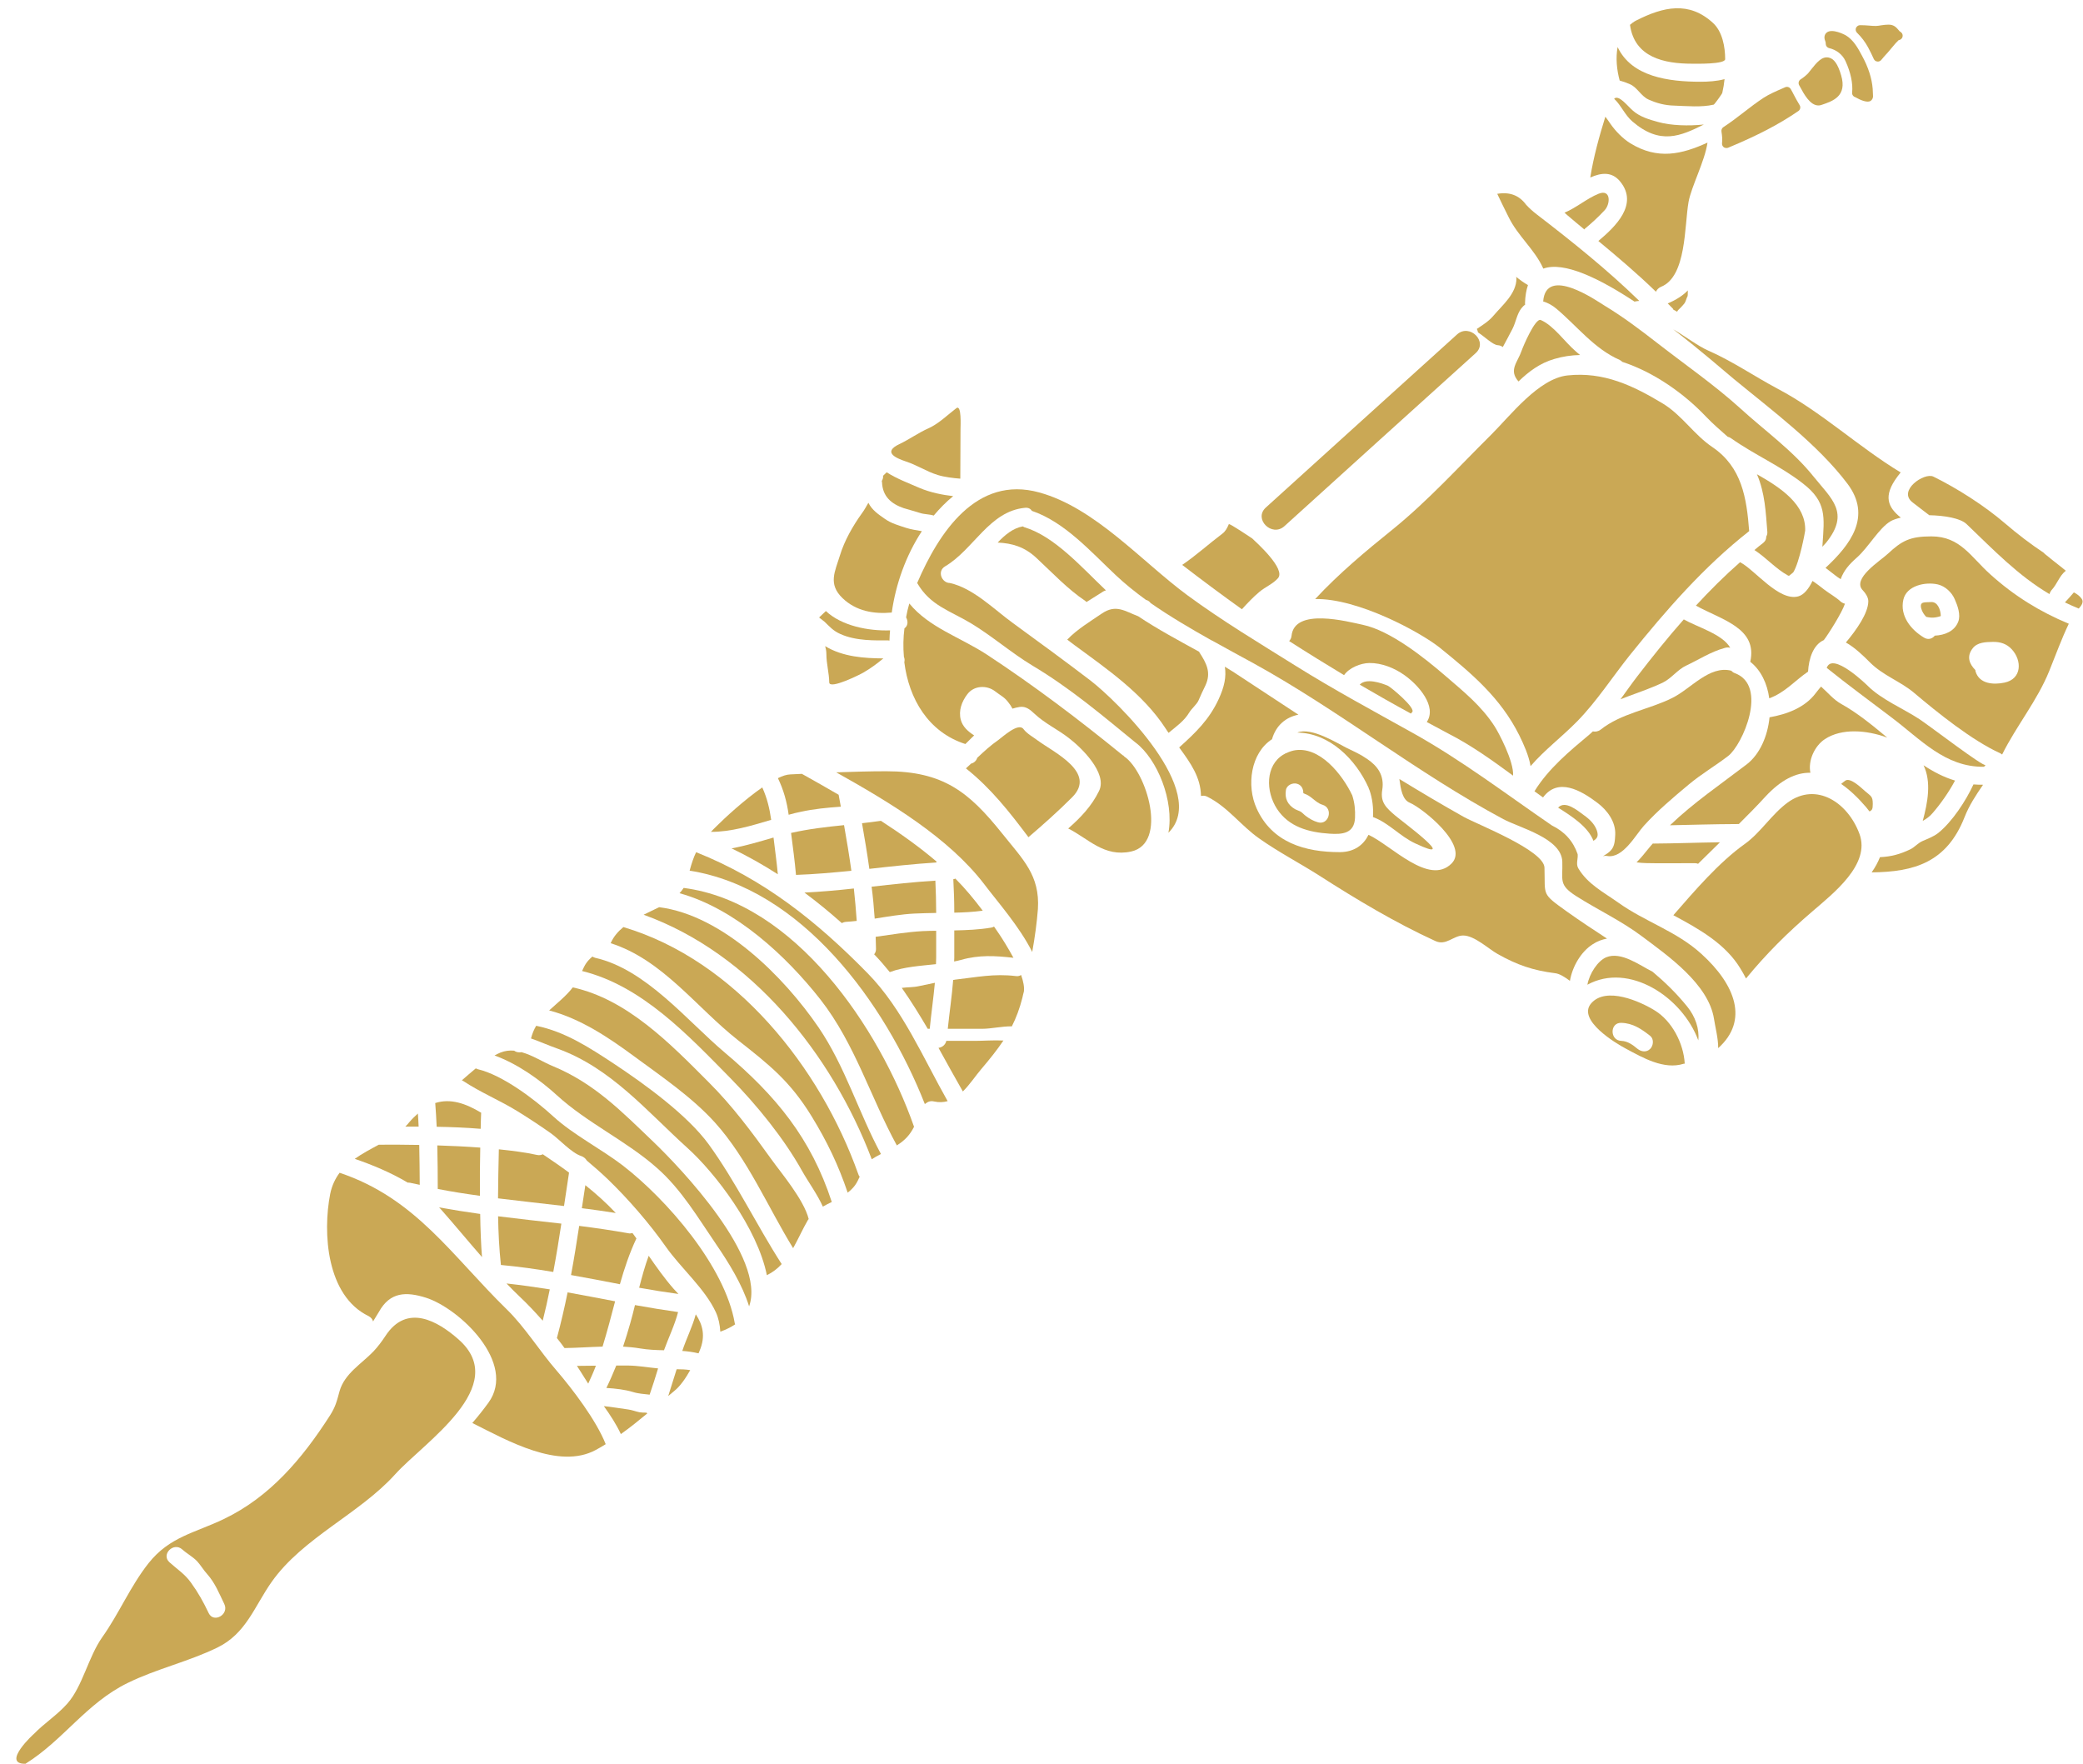 <?xml version="1.0" encoding="UTF-8" standalone="no"?><svg xmlns="http://www.w3.org/2000/svg" xmlns:xlink="http://www.w3.org/1999/xlink" fill="#caa855" height="100.5" preserveAspectRatio="xMidYMid meet" version="1" viewBox="4.3 12.6 118.7 100.5" width="118.7" zoomAndPan="magnify"><g id="change1_1"><path d="M 52.18 48.723 C 53.086 49.137 54.219 49.09 54.906 49.09 C 54.938 49.09 54.961 49.102 54.988 49.102 C 54.988 49.094 54.988 49.082 54.988 49.066 C 54.988 48.883 55.008 48.695 55.02 48.52 C 53.785 48.559 52.262 48.266 51.363 47.418 C 51.238 47.543 51.109 47.66 50.977 47.785 C 51.109 47.887 51.273 48.016 51.281 48.023 C 51.582 48.312 51.789 48.551 52.18 48.723" fill="inherit"/><path d="M 51.391 49.863 C 51.391 50.418 51.547 50.941 51.555 51.488 C 51.57 51.91 53.352 51.016 53.496 50.926 C 53.91 50.688 54.281 50.414 54.637 50.117 C 53.559 50.109 52.336 50.035 51.32 49.418 C 51.363 49.562 51.391 49.711 51.391 49.863" fill="inherit"/><path d="M 55.117 47.504 C 55.344 45.883 55.922 44.254 56.832 42.867 C 56.531 42.812 56.223 42.773 55.926 42.676 C 55.516 42.539 55.102 42.43 54.738 42.176 C 54.348 41.902 54 41.676 53.785 41.25 C 53.668 41.453 53.551 41.668 53.414 41.852 C 52.906 42.555 52.414 43.418 52.164 44.25 C 51.883 45.168 51.473 45.875 52.309 46.68 C 53.086 47.426 54.094 47.598 55.117 47.504" fill="inherit"/><path d="M 55.809 41.559 C 56.117 41.652 56.434 41.734 56.738 41.832 C 56.984 41.914 57.254 41.895 57.508 41.977 C 57.844 41.578 58.215 41.199 58.617 40.871 C 58.008 40.801 57.312 40.664 56.688 40.398 C 56.059 40.121 55.406 39.883 54.828 39.512 C 54.762 39.582 54.691 39.645 54.621 39.711 C 54.637 39.816 54.602 39.918 54.547 40.012 C 54.547 40.035 54.562 40.055 54.562 40.074 C 54.59 40.879 55.078 41.309 55.809 41.559" fill="inherit"/><path d="M 52.504 65.129 C 52.707 65.121 52.914 65.094 53.121 65.074 C 53.078 64.457 53.023 63.84 52.957 63.227 C 52.016 63.332 51.082 63.414 50.141 63.461 C 50.875 64.004 51.582 64.586 52.27 65.199 C 52.336 65.164 52.414 65.137 52.504 65.129" fill="inherit"/><path d="M 49.379 60.062 C 49.48 60.859 49.59 61.656 49.66 62.453 C 50.711 62.418 51.77 62.32 52.816 62.219 C 52.695 61.348 52.551 60.48 52.398 59.617 C 51.391 59.719 50.395 59.832 49.379 60.062" fill="inherit"/><path d="M 49.906 58.863 C 50.684 58.691 51.445 58.621 52.215 58.566 C 52.172 58.34 52.133 58.113 52.09 57.887 C 51.383 57.477 50.684 57.078 49.996 56.695 C 49.777 56.707 49.551 56.715 49.332 56.727 C 49.133 56.734 48.891 56.809 48.629 56.941 C 48.953 57.605 49.141 58.293 49.242 59.027 C 49.469 58.965 49.688 58.902 49.906 58.863" fill="inherit"/><path d="M 92.246 27.906 C 93.426 27.48 95.445 28.469 97.441 29.785 C 97.535 29.766 97.629 29.75 97.715 29.746 C 95.891 27.969 93.926 26.395 91.883 24.824 C 91.66 24.656 91.457 24.473 91.266 24.266 C 90.871 23.73 90.332 23.523 89.621 23.645 C 89.828 24.094 90.055 24.535 90.27 24.973 C 90.805 26.066 91.758 26.812 92.246 27.906" fill="inherit"/><path d="M 94.586 25.676 C 94.594 25.668 94.598 25.652 94.605 25.641 C 94.984 25.332 95.41 24.938 95.738 24.582 C 96.074 24.234 96.117 23.34 95.383 23.645 C 94.73 23.91 94.117 24.445 93.453 24.719 C 93.508 24.773 93.57 24.824 93.625 24.871 C 93.941 25.145 94.262 25.406 94.586 25.676" fill="inherit"/><path d="M 89.652 32.27 C 89.773 32.277 89.863 32.32 89.938 32.375 C 90.125 32.023 90.316 31.68 90.496 31.324 C 90.68 30.961 90.742 30.492 90.996 30.168 C 91.066 30.082 91.133 30.012 91.215 29.949 C 91.211 29.922 91.195 29.902 91.203 29.867 C 91.215 29.457 91.277 29.121 91.371 28.844 C 91.133 28.707 90.914 28.551 90.695 28.371 C 90.699 28.406 90.715 28.426 90.715 28.461 C 90.715 29.332 89.918 29.984 89.418 30.574 C 89.137 30.91 88.801 31.109 88.457 31.344 C 88.492 31.406 88.512 31.473 88.523 31.543 C 88.855 31.742 89.367 32.258 89.652 32.27" fill="inherit"/><path d="M 76.074 46.32 C 76.402 46.047 76.844 45.867 77.125 45.547 C 77.59 45.023 75.895 43.508 75.648 43.273 C 75.688 43.309 74.352 42.395 74.324 42.469 C 74.234 42.684 74.137 42.875 73.953 43.012 C 73.176 43.598 72.469 44.242 71.668 44.789 C 72.785 45.648 73.918 46.492 75.07 47.316 C 75.387 46.969 75.703 46.629 76.074 46.32" fill="inherit"/><path d="M 48.625 62.418 C 48.562 61.723 48.461 61.02 48.379 60.324 C 47.594 60.551 46.789 60.797 45.988 60.941 C 46.906 61.383 47.781 61.875 48.625 62.418" fill="inherit"/><path d="M 16.191 104.516 C 15.891 103.883 15.594 103.348 15.18 102.777 C 14.832 102.289 14.395 102.016 13.953 101.617 C 13.465 101.172 14.195 100.445 14.688 100.891 C 14.957 101.133 15.297 101.309 15.547 101.578 C 15.75 101.805 15.902 102.07 16.109 102.297 C 16.555 102.797 16.793 103.402 17.082 104 C 17.371 104.59 16.48 105.113 16.191 104.516 Z M 30.426 88.918 C 29.254 87.883 27.488 86.848 26.262 88.727 C 26.074 89.016 25.816 89.359 25.582 89.605 C 24.895 90.32 23.941 90.863 23.652 91.863 C 23.488 92.461 23.426 92.75 23.09 93.277 C 21.523 95.715 19.684 97.898 17.055 99.156 C 15.422 99.945 13.969 100.156 12.766 101.672 C 11.723 102.992 11.09 104.535 10.129 105.887 C 9.332 107.016 9.004 108.695 8.141 109.668 C 7.57 110.32 6.82 110.789 6.219 111.414 C 6.273 111.352 4.336 113.121 5.75 113.102 C 7.914 111.758 9.219 109.648 11.578 108.496 C 13.219 107.691 15.023 107.289 16.68 106.484 C 18.332 105.684 18.797 104.133 19.781 102.738 C 21.559 100.219 24.793 98.859 26.824 96.602 C 28.457 94.789 33.453 91.578 30.426 88.918" fill="inherit"/><path d="M 37.82 91.441 C 37.977 91.102 38.129 90.766 38.258 90.418 C 37.867 90.422 37.488 90.43 37.176 90.43 C 37.332 90.672 37.484 90.902 37.621 91.129 C 37.684 91.234 37.75 91.336 37.82 91.441" fill="inherit"/><path d="M 27.668 79.996 C 27.852 80.039 28.039 80.074 28.219 80.113 C 28.219 79.371 28.203 78.609 28.191 77.84 C 27.195 77.82 26.371 77.82 25.883 77.828 C 25.414 78.082 24.941 78.328 24.516 78.633 C 25.512 78.973 26.582 79.418 27.535 79.988 C 27.578 79.988 27.621 79.984 27.668 79.996" fill="inherit"/><path d="M 36.84 85.254 C 37.773 85.418 38.699 85.598 39.625 85.777 C 39.879 84.879 40.172 84.004 40.566 83.168 C 40.488 83.066 40.422 82.961 40.34 82.859 C 40.27 82.879 40.188 82.895 40.098 82.871 C 39.172 82.707 38.238 82.57 37.305 82.453 C 37.16 83.387 37.016 84.32 36.84 85.254" fill="inherit"/><path d="M 37.656 80.133 C 37.586 80.574 37.523 81.008 37.457 81.445 C 38.109 81.527 38.754 81.617 39.391 81.719 C 39.387 81.715 39.379 81.707 39.371 81.699 C 38.828 81.121 38.254 80.613 37.656 80.133" fill="inherit"/><path d="M 31.691 76.922 C 31.695 76.559 31.711 76.25 31.719 76.004 C 30.844 75.48 29.98 75.172 29.102 75.453 C 29.137 75.898 29.164 76.352 29.184 76.805 C 30.027 76.82 30.859 76.852 31.691 76.922" fill="inherit"/><path d="M 47.738 57.469 C 46.707 58.184 45.602 59.207 45.145 59.664 C 45.02 59.781 44.918 59.891 44.812 60 C 45.934 60.008 47.105 59.656 48.246 59.316 C 48.156 58.676 48.012 58.066 47.738 57.469" fill="inherit"/><path d="M 28.113 76.051 C 27.957 76.188 27.789 76.352 27.625 76.543 C 27.559 76.633 27.477 76.715 27.395 76.797 C 27.648 76.797 27.902 76.797 28.156 76.797 C 28.148 76.543 28.129 76.297 28.113 76.051" fill="inherit"/><path d="M 36.035 88.844 C 36.188 89.031 36.332 89.223 36.469 89.414 C 37.152 89.406 37.895 89.352 38.637 89.332 C 38.898 88.48 39.125 87.617 39.352 86.75 C 38.453 86.578 37.551 86.406 36.645 86.242 C 36.469 87.109 36.27 87.973 36.035 88.844" fill="inherit"/><path d="M 31.766 84.23 C 31.711 83.504 31.676 82.652 31.664 81.773 C 30.879 81.664 30.098 81.539 29.32 81.398 C 29.348 81.43 29.391 81.465 29.418 81.5 C 30.195 82.379 30.969 83.32 31.766 84.23" fill="inherit"/><path d="M 29.219 77.867 C 29.238 78.707 29.246 79.531 29.246 80.348 C 30.043 80.504 30.844 80.629 31.648 80.738 C 31.641 79.777 31.648 78.832 31.668 77.992 C 30.844 77.93 30.008 77.891 29.219 77.867" fill="inherit"/><path d="M 33.172 87.203 C 30.051 84.156 27.988 80.875 23.652 79.426 C 23.406 79.758 23.215 80.148 23.117 80.629 C 22.684 82.84 22.898 86.43 25.305 87.594 C 25.449 87.672 25.531 87.781 25.559 87.898 C 25.668 87.719 25.781 87.539 25.891 87.355 C 26.527 86.203 27.453 86.195 28.566 86.543 C 30.477 87.148 33.777 90.273 32.129 92.535 C 31.84 92.93 31.539 93.312 31.215 93.684 C 33.215 94.688 36.145 96.355 38.246 95.223 C 38.445 95.117 38.629 95.008 38.816 94.891 C 38.273 93.52 36.926 91.754 36 90.676 C 35.047 89.578 34.211 88.215 33.172 87.203" fill="inherit"/><path d="M 94.566 59.055 C 94.188 58.781 93.488 58.184 93.09 58.621 C 93.852 59.102 94.797 59.707 95.102 60.512 C 95.293 60.379 95.418 60.27 95.293 59.91 C 95.168 59.555 94.867 59.266 94.566 59.055" fill="inherit"/><path d="M 83.391 51.676 C 83.02 51.52 82.148 51.215 81.785 51.613 C 82.746 52.176 83.719 52.727 84.703 53.262 C 84.723 53.234 84.734 53.215 84.762 53.191 C 85.043 52.98 83.543 51.742 83.391 51.676" fill="inherit"/><path d="M 86.824 54.395 C 88.141 55.066 89.336 55.926 90.523 56.797 C 90.578 55.98 89.68 54.305 89.465 53.98 C 88.703 52.801 87.688 51.996 86.645 51.094 C 85.469 50.082 83.527 48.531 81.961 48.203 C 81.086 48.016 78.062 47.207 77.898 48.832 C 77.887 48.957 77.832 49.055 77.762 49.129 C 78.797 49.793 79.844 50.441 80.891 51.07 C 81.188 50.645 81.84 50.387 82.328 50.379 C 83.039 50.371 83.762 50.664 84.332 51.07 C 85.129 51.633 86.203 52.848 85.605 53.742 C 86.012 53.961 86.418 54.18 86.824 54.395" fill="inherit"/><path d="M 91.52 56.254 C 92.32 55.328 93.301 54.594 94.18 53.699 C 95.305 52.547 96.18 51.176 97.18 49.926 C 99.254 47.352 101.383 44.902 103.977 42.863 C 103.832 40.969 103.562 39.219 101.883 38.078 C 100.832 37.371 100.164 36.273 99.062 35.598 C 97.359 34.57 95.691 33.773 93.625 33.992 C 91.977 34.172 90.379 36.273 89.266 37.379 C 87.434 39.195 85.676 41.133 83.672 42.758 C 82.129 44 80.59 45.285 79.246 46.734 C 81.68 46.684 85.242 48.629 86.328 49.492 C 88.168 50.977 89.809 52.363 90.871 54.488 C 91.125 55.004 91.414 55.637 91.52 56.254" fill="inherit"/><path d="M 95.73 30.012 C 95.301 29.75 92.395 27.707 92.238 29.777 C 92.508 29.855 92.766 30 92.992 30.191 C 94.18 31.191 95.148 32.477 96.605 33.113 C 96.664 33.145 96.707 33.176 96.746 33.219 C 98.582 33.82 100.281 35.043 101.496 36.32 C 101.938 36.785 102.363 37.137 102.754 37.488 C 102.824 37.5 102.883 37.527 102.953 37.578 C 104.258 38.504 105.781 39.16 107.043 40.152 C 108.41 41.207 108.258 42.066 108.156 43.637 C 108.156 43.672 108.148 43.715 108.145 43.754 C 108.219 43.672 108.301 43.598 108.367 43.516 C 109.727 41.82 108.68 41.035 107.648 39.758 C 106.461 38.27 104.867 37.145 103.469 35.867 C 102.031 34.562 100.305 33.363 98.758 32.16 C 97.777 31.398 96.797 30.656 95.73 30.012" fill="inherit"/><path d="M 99.871 30.363 C 99.891 30.336 99.898 30.301 99.926 30.273 C 100.051 30.156 100.164 30.039 100.27 29.91 C 100.379 29.773 100.387 29.613 100.469 29.469 C 100.469 29.449 100.469 29.422 100.477 29.387 C 100.477 29.312 100.48 29.23 100.48 29.148 C 100.223 29.422 99.855 29.668 99.336 29.891 C 99.43 29.992 99.527 30.09 99.633 30.191 C 99.645 30.203 99.652 30.227 99.656 30.246 C 99.734 30.281 99.801 30.32 99.871 30.363" fill="inherit"/><path d="M 104.777 43.535 C 104.605 43.664 104.441 43.801 104.277 43.941 C 104.949 44.379 105.484 45.004 106.191 45.395 C 106.219 45.41 106.242 45.41 106.262 45.402 C 106.336 45.34 106.414 45.277 106.488 45.215 C 106.852 44.633 107.168 42.875 107.168 42.836 C 107.215 41.367 105.816 40.41 104.414 39.621 C 104.414 39.629 104.422 39.637 104.43 39.648 C 104.875 40.699 104.922 41.77 105.012 42.91 C 105.02 43.02 104.992 43.102 104.949 43.176 C 104.957 43.301 104.91 43.426 104.777 43.535" fill="inherit"/><path d="M 113.297 41.234 C 113.598 41.461 113.922 41.723 114.238 41.957 C 115.129 41.977 116.008 42.129 116.359 42.457 C 117.938 43.969 119.305 45.395 121.09 46.453 C 121.109 46.375 121.145 46.309 121.203 46.23 C 121.547 45.859 121.637 45.43 122.02 45.121 C 122.027 45.113 120.496 43.926 120.801 44.125 C 119.996 43.59 119.27 43.035 118.547 42.414 C 117.395 41.426 115.836 40.426 114.473 39.758 C 113.949 39.504 112.41 40.57 113.297 41.234" fill="inherit"/><path d="M 110.113 44.371 C 110.758 43.809 111.375 42.684 112.047 42.293 C 112.18 42.219 112.387 42.148 112.617 42.094 C 111.891 41.512 111.582 40.879 112.434 39.746 C 112.492 39.664 112.551 39.59 112.609 39.52 C 110.195 38.059 108.074 36.051 105.582 34.742 C 104.258 34.035 103.051 33.199 101.664 32.586 C 101.078 32.332 100.371 31.789 99.645 31.363 C 101.277 32.613 102.629 33.809 103.117 34.207 C 105.285 35.992 107.883 37.918 109.578 40.164 C 110.973 42.02 109.762 43.625 108.328 44.957 C 108.512 45.094 108.691 45.242 108.879 45.383 C 108.98 45.465 109.082 45.531 109.191 45.602 C 109.371 45.105 109.664 44.77 110.113 44.371" fill="inherit"/><path d="M 96.637 22.957 C 97.676 24.254 96.355 25.516 95.383 26.332 C 96.508 27.266 97.605 28.195 98.664 29.223 C 98.719 29.105 98.809 29.004 98.957 28.941 C 100.414 28.359 100.281 25.461 100.523 24.102 C 100.68 23.23 101.449 21.789 101.602 20.727 C 100.141 21.391 98.766 21.727 97.195 20.758 C 96.781 20.504 96.348 20.059 96.074 19.66 C 95.953 19.484 95.855 19.344 95.781 19.25 C 95.438 20.348 95.105 21.555 94.922 22.715 C 95.555 22.434 96.164 22.367 96.637 22.957" fill="inherit"/><path d="M 108.293 54.715 C 109.254 54.086 110.66 54.195 111.844 54.629 C 110.996 53.926 110.152 53.227 109.215 52.707 C 108.781 52.465 108.445 52.051 108.074 51.723 C 108.012 51.793 107.914 51.902 107.77 52.094 C 107.152 52.926 106.117 53.301 105.137 53.473 C 105.031 54.543 104.586 55.574 103.84 56.152 C 102.363 57.281 100.805 58.34 99.465 59.625 C 100.688 59.602 101.828 59.562 103.387 59.555 C 103.898 59.047 104.414 58.527 104.902 57.992 C 105.789 57.035 106.641 56.617 107.465 56.633 C 107.324 55.938 107.703 55.105 108.293 54.715" fill="inherit"/><path d="M 95.637 61.395 C 95.711 61.367 95.785 61.359 95.883 61.375 C 96.789 61.539 97.516 60.152 97.984 59.645 C 98.746 58.801 99.652 58.039 100.531 57.305 C 101.23 56.719 102.047 56.238 102.781 55.676 C 103.598 55.047 105.082 51.668 103.16 50.957 C 103.07 50.926 103.008 50.871 102.953 50.816 C 101.711 50.504 100.66 51.84 99.609 52.363 C 98.273 53.035 96.691 53.238 95.512 54.176 C 95.367 54.285 95.211 54.305 95.066 54.277 C 95.012 54.324 94.965 54.379 94.906 54.426 C 93.754 55.391 92.539 56.391 91.742 57.688 C 91.902 57.805 92.066 57.922 92.23 58.039 C 93.082 56.891 94.371 57.625 95.32 58.34 C 95.891 58.766 96.383 59.43 96.344 60.172 C 96.328 60.469 96.316 60.805 96.109 61.039 C 95.973 61.195 95.801 61.293 95.637 61.395" fill="inherit"/><path d="M 102.398 20.094 C 102.441 20.363 102.453 20.574 102.43 20.758 C 102.422 20.848 102.457 20.934 102.527 20.988 C 102.57 21.02 102.625 21.035 102.68 21.035 C 102.711 21.035 102.742 21.031 102.773 21.02 C 104.457 20.32 105.691 19.676 106.781 18.926 C 106.891 18.852 106.922 18.703 106.852 18.59 C 106.73 18.398 106.625 18.191 106.523 18.004 C 106.465 17.887 106.406 17.777 106.348 17.68 C 106.285 17.566 106.148 17.52 106.031 17.57 L 105.859 17.645 C 105.492 17.805 105.113 17.969 104.793 18.176 C 104.395 18.438 104.02 18.727 103.656 19.008 C 103.285 19.293 102.906 19.586 102.508 19.844 C 102.426 19.895 102.383 19.996 102.398 20.094" fill="inherit"/><path d="M 106.879 17.551 C 107.098 17.961 107.449 18.609 107.922 18.609 C 107.98 18.609 108.039 18.602 108.098 18.578 C 108.754 18.359 109.566 18.082 109.219 16.895 C 109.031 16.25 108.809 15.938 108.504 15.879 C 108.113 15.797 107.809 16.184 107.512 16.555 C 107.453 16.629 107.395 16.703 107.34 16.77 C 107.227 16.891 107.086 17.008 106.906 17.125 C 106.797 17.195 106.762 17.34 106.824 17.453 L 106.879 17.551" fill="inherit"/><path d="M 100.723 16.23 C 100.941 16.23 102.609 16.27 102.609 15.969 C 102.609 15.281 102.453 14.402 101.918 13.91 C 100.543 12.645 99.082 12.988 97.543 13.766 C 97.406 13.836 97.289 13.922 97.18 14.02 C 97.18 14.02 97.188 14.027 97.188 14.031 C 97.449 15.871 99.129 16.23 100.723 16.23" fill="inherit"/><path d="M 101.395 19.695 C 100.523 19.785 99.52 19.758 98.785 19.551 C 98.285 19.414 97.75 19.258 97.352 18.906 C 97.035 18.633 96.543 17.973 96.281 18.227 C 96.664 18.578 96.898 19.16 97.324 19.523 C 98.898 20.875 100.062 20.359 101.395 19.695" fill="inherit"/><path d="M 97.207 17.41 C 97.605 17.594 97.824 18.082 98.238 18.27 C 98.703 18.48 99.176 18.605 99.691 18.617 C 100.422 18.641 101.242 18.727 101.957 18.562 C 101.992 18.555 102.426 17.965 102.445 17.891 C 102.508 17.621 102.547 17.367 102.574 17.109 C 102.129 17.23 101.629 17.258 101.211 17.258 C 99.379 17.258 97.277 16.977 96.48 15.281 C 96.363 15.906 96.434 16.594 96.598 17.191 C 96.781 17.238 96.988 17.312 97.207 17.41" fill="inherit"/><path d="M 108.34 15.098 C 108.34 15.211 108.418 15.312 108.531 15.34 C 108.953 15.441 109.289 15.703 109.465 16.078 C 109.762 16.723 109.898 17.371 109.844 17.871 C 109.832 17.965 109.875 18.055 109.953 18.105 C 109.996 18.133 110.035 18.148 110.016 18.129 C 110.02 18.133 110.438 18.391 110.73 18.391 C 110.789 18.391 110.844 18.379 110.887 18.355 C 110.973 18.309 111.039 18.188 111.035 18.09 L 111.016 17.664 C 110.969 17.062 110.762 16.418 110.402 15.766 C 110.188 15.363 109.922 14.867 109.469 14.605 C 109.461 14.602 108.703 14.184 108.383 14.465 C 108.324 14.516 108.199 14.672 108.312 14.941 C 108.336 14.992 108.34 15.035 108.34 15.098" fill="inherit"/><path d="M 100.895 61.785 C 100.961 61.785 101.012 61.801 101.066 61.82 C 101.484 61.41 101.895 61.004 102.312 60.594 C 100.93 60.613 99.809 60.66 98.531 60.668 C 98.52 60.668 98.504 60.66 98.492 60.66 C 98.41 60.75 98.332 60.832 98.258 60.93 C 98.012 61.238 97.785 61.512 97.559 61.738 C 97.742 61.758 97.922 61.781 98.102 61.781 C 98.984 61.801 99.52 61.785 100.895 61.785" fill="inherit"/><path d="M 110.754 15.301 C 110.871 15.516 110.98 15.742 111.078 15.961 C 111.113 16.039 111.188 16.098 111.277 16.105 C 111.285 16.109 111.297 16.109 111.309 16.109 C 111.383 16.109 111.453 16.074 111.504 16.016 C 111.586 15.91 111.684 15.805 111.785 15.691 L 111.867 15.602 C 111.949 15.512 112.027 15.418 112.105 15.32 C 112.176 15.234 112.246 15.148 112.32 15.066 C 112.379 15.004 112.438 14.945 112.496 14.887 C 112.578 14.879 112.652 14.828 112.695 14.754 C 112.738 14.672 112.734 14.574 112.684 14.496 C 112.645 14.445 112.594 14.402 112.551 14.383 C 112.52 14.348 112.492 14.316 112.469 14.289 C 112.359 14.16 112.223 14.004 111.918 14.004 C 111.773 14.004 111.637 14.023 111.496 14.043 C 111.402 14.059 111.312 14.074 111.219 14.078 C 111.105 14.086 110.969 14.07 110.824 14.059 C 110.645 14.047 110.457 14.031 110.285 14.035 C 110.188 14.039 110.102 14.105 110.062 14.195 C 110.027 14.289 110.051 14.395 110.121 14.465 C 110.375 14.711 110.59 14.996 110.754 15.301" fill="inherit"/><path d="M 97.07 52.281 C 97.734 52.031 98.449 51.793 99.09 51.477 C 99.543 51.25 99.918 50.742 100.379 50.531 C 101.102 50.191 101.793 49.738 102.562 49.527 C 102.688 49.484 102.801 49.484 102.898 49.512 C 102.465 48.738 101.02 48.332 100.25 47.895 C 99.328 48.938 98.457 50.027 97.594 51.148 C 97.277 51.559 96.969 52.004 96.645 52.445 C 96.781 52.391 96.918 52.336 97.07 52.281" fill="inherit"/><path d="M 109.191 46.879 C 108.918 46.625 108.562 46.43 108.258 46.199 C 108.039 46.027 107.82 45.855 107.586 45.703 C 107.375 46.145 107.098 46.492 106.777 46.582 C 105.672 46.883 104.305 45.074 103.469 44.641 C 103.461 44.641 103.461 44.641 103.461 44.633 C 102.57 45.414 101.738 46.246 100.941 47.109 C 102.418 47.926 104.469 48.383 104.039 50.309 C 104.648 50.789 105.008 51.551 105.121 52.391 C 106.02 52.066 106.598 51.367 107.332 50.871 C 107.375 50.133 107.621 49.344 108.23 49.074 C 108.5 48.723 109.27 47.504 109.434 47 C 109.352 46.98 109.273 46.945 109.191 46.879" fill="inherit"/><path d="M 91.012 32.578 C 90.781 33.254 90.254 33.684 90.832 34.336 C 91.414 33.773 92.051 33.293 92.871 33.055 C 93.352 32.91 93.844 32.84 94.34 32.828 C 94.25 32.758 94.168 32.684 94.078 32.605 C 93.473 32.086 92.828 31.145 92.102 30.836 C 91.785 30.699 91.078 32.379 91.012 32.578" fill="inherit"/><path d="M 55.922 38.895 C 56.566 39.105 57.086 39.465 57.746 39.668 C 58.109 39.781 58.617 39.844 59.023 39.875 C 59.023 38.914 59.031 37.973 59.035 37.07 C 59.035 36.871 59.105 35.629 58.797 35.859 C 58.301 36.238 57.781 36.754 57.203 37.008 C 56.633 37.262 56.117 37.637 55.551 37.906 C 54.609 38.352 55.297 38.688 55.922 38.895" fill="inherit"/><path d="M 67.117 46.336 C 67.184 46.285 67.254 46.266 67.32 46.238 C 65.906 44.895 64.383 43.152 62.66 42.637 C 62.633 42.621 62.613 42.609 62.586 42.594 C 62.031 42.691 61.562 43.082 61.152 43.516 C 61.973 43.555 62.68 43.754 63.367 44.398 C 64.262 45.23 65.133 46.164 66.148 46.844 C 66.176 46.855 66.188 46.883 66.211 46.906 C 66.52 46.715 66.828 46.52 67.117 46.336" fill="inherit"/><path d="M 70.719 54.105 C 70.773 54.195 70.836 54.277 70.891 54.359 C 71.316 54.004 71.781 53.688 72.07 53.199 C 72.195 52.988 72.512 52.719 72.598 52.512 C 72.719 52.219 72.855 51.945 72.992 51.656 C 73.336 50.922 73.047 50.387 72.648 49.773 C 72.641 49.762 72.641 49.754 72.633 49.738 C 71.461 49.09 70.266 48.457 69.16 47.715 C 68.414 47.434 67.898 47.008 67.09 47.559 C 66.438 48.004 65.668 48.465 65.117 49.047 C 65.254 49.148 65.395 49.258 65.523 49.355 C 67.391 50.727 69.434 52.129 70.719 54.105" fill="inherit"/><path d="M 95.875 66.082 C 95.141 65.602 94.387 65.109 93.598 64.547 C 92.109 63.48 92.363 63.66 92.312 62.039 C 92.285 61.051 88.531 59.598 87.707 59.145 C 86.48 58.457 85.258 57.73 84.043 56.988 C 84.125 57.586 84.219 58.168 84.633 58.34 C 85.328 58.629 88.051 60.77 87.016 61.805 C 85.73 63.09 83.598 60.777 82.285 60.168 C 82.004 60.742 81.48 61.148 80.664 61.156 C 78.66 61.16 76.785 60.605 75.91 58.668 C 75.32 57.371 75.566 55.508 76.785 54.723 C 77.016 53.918 77.59 53.461 78.289 53.324 C 77.035 52.5 75.785 51.676 74.543 50.863 C 74.398 50.77 74.246 50.68 74.098 50.59 C 74.191 51.168 74.07 51.738 73.746 52.438 C 73.203 53.609 72.449 54.332 71.496 55.191 C 72.148 56.082 72.723 56.891 72.738 57.957 C 72.848 57.93 72.969 57.93 73.094 57.996 C 74.262 58.574 75.008 59.645 76.059 60.379 C 77.164 61.16 78.352 61.773 79.492 62.5 C 81.586 63.844 83.824 65.184 86.09 66.219 C 86.707 66.508 87.117 65.906 87.68 65.906 C 88.324 65.906 89.137 66.68 89.645 66.961 C 90.754 67.586 91.656 67.895 92.918 68.055 C 93.172 68.082 93.473 68.273 93.762 68.492 C 93.906 67.656 94.402 66.824 95.059 66.406 C 95.328 66.227 95.602 66.133 95.875 66.082" fill="inherit"/><path d="M 82.219 55.855 C 82.121 55.793 82.023 55.73 81.922 55.664 C 81.613 55.484 81.281 55.336 80.996 55.195 C 80.535 54.969 79.023 54.008 78.227 54.344 C 80.055 54.367 81.566 55.867 82.293 57.496 C 82.301 57.512 82.301 57.531 82.305 57.551 C 82.312 57.57 82.332 57.594 82.34 57.621 C 82.504 58.086 82.574 58.637 82.539 59.156 C 83.438 59.488 84.062 60.242 84.934 60.652 C 87.59 61.902 84.215 59.418 83.797 59.062 C 83.293 58.629 82.953 58.32 83.066 57.621 C 83.207 56.77 82.781 56.238 82.219 55.855" fill="inherit"/><path d="M 79.395 59.453 C 79.141 59.379 78.922 59.254 78.711 59.094 C 78.613 59.027 78.48 58.867 78.379 58.828 C 78.285 58.785 78.195 58.758 78.105 58.711 C 77.68 58.465 77.5 58.102 77.578 57.621 C 77.617 57.34 77.961 57.188 78.207 57.258 C 78.469 57.332 78.57 57.551 78.57 57.793 C 78.586 57.797 78.605 57.82 78.648 57.832 C 78.805 57.887 78.922 57.965 79.051 58.066 C 79.246 58.219 79.43 58.391 79.664 58.457 C 80.301 58.648 80.027 59.645 79.395 59.453 Z M 78.008 55.367 C 77.832 55.41 77.68 55.473 77.535 55.539 C 77.5 55.566 77.469 55.582 77.426 55.602 C 76.41 56.219 76.418 57.695 77.07 58.691 C 77.746 59.727 78.883 60.027 80.07 60.105 C 80.781 60.152 81.477 60.105 81.516 59.199 C 81.535 58.758 81.496 58.348 81.359 57.922 C 80.809 56.754 79.484 55.059 78.008 55.367" fill="inherit"/><path d="M 58.68 67.152 C 58.68 67.234 58.672 67.305 58.672 67.387 C 58.805 67.359 58.934 67.332 59.059 67.297 C 60.094 67.004 61.02 67.059 62.051 67.176 C 61.746 66.613 61.418 66.09 61.238 65.824 C 61.145 65.68 61.039 65.539 60.945 65.398 C 60.898 65.426 60.855 65.445 60.785 65.457 C 60.094 65.574 59.387 65.602 58.68 65.617 C 58.68 66.133 58.68 66.645 58.68 67.152" fill="inherit"/><path d="M 58.625 62.699 C 58.66 63.336 58.68 63.977 58.68 64.605 C 59.223 64.594 59.766 64.566 60.301 64.492 C 59.812 63.844 59.297 63.219 58.742 62.664 C 58.707 62.684 58.664 62.691 58.625 62.699" fill="inherit"/><path d="M 54.801 56.547 C 53.848 56.547 52.898 56.578 51.953 56.609 C 54.988 58.312 58.355 60.324 60.391 62.988 C 61.145 63.988 62.398 65.398 63.121 66.844 C 63.273 66.008 63.387 65.164 63.445 64.402 C 63.566 62.473 62.598 61.582 61.406 60.09 C 59.512 57.723 58.047 56.547 54.801 56.547" fill="inherit"/><path d="M 62.195 68.219 C 60.93 68.066 59.957 68.285 58.719 68.422 C 58.688 68.43 58.652 68.438 58.617 68.438 C 58.543 69.371 58.406 70.285 58.309 71.223 C 59.004 71.223 59.598 71.223 60.258 71.223 C 60.793 71.223 61.398 71.074 61.961 71.082 C 62.207 70.594 62.406 70.066 62.559 69.461 C 62.586 69.344 62.613 69.215 62.648 69.09 C 62.68 68.844 62.613 68.512 62.488 68.156 C 62.414 68.203 62.316 68.238 62.195 68.219" fill="inherit"/><path d="M 68.371 55.711 C 68.352 55.699 68.336 55.676 68.324 55.656 C 68.305 55.645 68.281 55.645 68.27 55.629 C 65.77 53.59 63.238 51.676 60.547 49.906 C 59.008 48.902 57.254 48.367 56.117 46.988 C 56.043 47.246 55.98 47.508 55.934 47.777 C 56.059 47.996 56.043 48.27 55.84 48.402 C 55.77 48.945 55.762 49.484 55.809 50.027 C 55.852 50.125 55.859 50.227 55.832 50.332 C 56.094 52.422 57.203 54.32 59.312 54.996 C 59.477 54.832 59.641 54.668 59.812 54.504 C 59.469 54.285 59.16 54.016 59.051 53.617 C 58.914 53.09 59.105 52.574 59.426 52.156 C 59.797 51.66 60.531 51.621 61.012 51.996 C 61.273 52.203 61.535 52.32 61.746 52.602 C 61.844 52.719 61.926 52.848 61.996 52.98 C 62.125 52.938 62.262 52.906 62.406 52.883 C 62.758 52.828 63.004 53.039 63.25 53.27 C 63.855 53.836 64.555 54.148 65.199 54.648 C 65.895 55.176 67.43 56.645 66.93 57.668 C 66.512 58.531 65.871 59.199 65.172 59.809 C 66.328 60.387 67.211 61.457 68.758 61.121 C 70.879 60.648 69.629 56.562 68.371 55.711" fill="inherit"/><path d="M 62.906 60.305 C 63.766 59.57 64.598 58.828 65.395 58.031 C 66.805 56.625 64.391 55.492 63.449 54.805 C 63.188 54.605 62.824 54.414 62.621 54.141 C 62.332 53.75 61.418 54.605 61.191 54.766 C 60.754 55.066 60.375 55.418 59.996 55.773 C 59.941 55.93 59.82 56.07 59.641 56.109 C 59.543 56.199 59.441 56.289 59.344 56.383 C 60.773 57.523 61.816 58.855 62.906 60.305" fill="inherit"/><path d="M 110.738 51.684 C 110.656 51.602 108.703 49.707 108.395 50.664 C 108.402 50.672 108.418 50.672 108.426 50.68 C 109.609 51.633 110.84 52.531 112.062 53.461 C 113.766 54.738 115.129 56.316 117.359 56.293 C 117.387 56.262 117.414 56.227 117.449 56.191 C 117.312 56.301 114.359 54.035 113.684 53.582 C 112.754 52.973 111.512 52.457 110.738 51.684" fill="inherit"/><path d="M 114.43 58.93 C 114.867 58.43 115.363 57.73 115.707 57.078 C 115.066 56.887 114.477 56.578 113.914 56.207 C 114.367 57.152 114.156 58.312 113.867 59.379 C 114.066 59.262 114.266 59.129 114.43 58.93" fill="inherit"/><path d="M 36.289 82.324 C 35.086 82.188 33.887 82.055 32.684 81.906 C 32.699 82.832 32.746 83.75 32.844 84.68 C 33.844 84.773 34.84 84.91 35.828 85.078 C 36 84.164 36.152 83.242 36.289 82.324" fill="inherit"/><path d="M 118.945 49.602 C 119.535 50.246 119.516 51.289 118.527 51.496 C 117.902 51.629 117.086 51.578 116.875 50.852 C 116.867 50.832 116.867 50.805 116.867 50.781 C 116.531 50.441 116.344 50.016 116.715 49.539 C 116.984 49.191 117.465 49.184 117.867 49.176 C 118.289 49.168 118.656 49.285 118.945 49.602 Z M 115.891 48.023 C 115.68 48.574 115.121 48.793 114.555 48.82 C 114.414 48.992 114.184 49.082 113.938 48.93 C 113.195 48.488 112.555 47.695 112.762 46.773 C 112.941 45.965 114.02 45.738 114.73 45.902 C 115.145 46 115.527 46.355 115.691 46.746 C 115.852 47.105 116.043 47.633 115.891 48.023 Z M 114.359 43.164 C 113.141 43.164 112.68 43.41 111.883 44.152 C 111.473 44.543 109.789 45.582 110.461 46.246 C 110.605 46.398 110.766 46.637 110.766 46.855 C 110.766 47.535 110.094 48.488 109.488 49.211 C 109.996 49.492 110.52 50 110.867 50.352 C 111.617 51.098 112.578 51.414 113.359 52.066 C 114.719 53.215 116.68 54.797 118.293 55.527 C 118.336 55.547 118.355 55.574 118.391 55.594 C 119.199 53.969 120.395 52.52 121.074 50.84 C 121.461 49.883 121.77 49.02 122.191 48.141 C 120.531 47.453 119.07 46.547 117.719 45.328 C 116.598 44.324 116.008 43.164 114.359 43.164" fill="inherit"/><path d="M 122.922 46.715 C 122.824 46.574 122.66 46.445 122.48 46.355 C 122.316 46.547 122.145 46.738 121.969 46.926 C 122.223 47.047 122.48 47.164 122.758 47.277 C 122.914 47.109 123.059 46.898 122.922 46.715" fill="inherit"/><path d="M 114.34 46.906 C 113.996 46.934 113.684 46.852 113.777 47.254 C 113.832 47.461 113.938 47.617 114.066 47.75 C 114.246 47.789 114.422 47.812 114.613 47.777 C 114.703 47.758 114.801 47.742 114.891 47.707 C 114.895 47.695 114.895 47.688 114.895 47.672 C 114.883 47.359 114.727 46.879 114.34 46.906" fill="inherit"/><path d="M 101.258 66.957 C 99.832 65.656 98.051 65.129 96.516 64.031 C 95.664 63.426 94.777 62.98 94.242 62.082 C 94.09 61.828 94.234 61.531 94.203 61.273 C 93.949 60.531 93.461 59.988 92.738 59.637 C 90.102 57.832 87.598 55.918 84.797 54.359 C 82.539 53.098 80.348 51.922 78.152 50.551 C 76.066 49.246 73.965 47.988 71.977 46.527 C 69.367 44.605 66.711 41.535 63.52 40.66 C 59.93 39.668 57.793 42.965 56.566 45.82 C 57.301 47.098 58.41 47.387 59.613 48.105 C 60.836 48.84 61.926 49.801 63.141 50.531 C 65.27 51.801 67.082 53.336 68.996 54.902 C 68.996 54.902 68.996 54.902 69.004 54.906 C 70.258 55.855 71.215 58.242 70.883 60.051 C 73.254 57.723 67.953 52.539 66.438 51.375 C 64.98 50.262 63.512 49.191 62.035 48.113 C 60.957 47.336 59.766 46.113 58.426 45.82 C 57.973 45.82 57.676 45.148 58.164 44.867 C 59.785 43.91 60.676 41.723 62.715 41.535 C 62.902 41.516 63.031 41.594 63.105 41.711 C 64.969 42.34 66.477 44.055 67.883 45.375 C 68.406 45.867 68.996 46.344 69.613 46.789 C 69.621 46.789 69.621 46.789 69.629 46.789 C 69.738 46.824 69.812 46.883 69.867 46.961 C 70.961 47.723 72.141 48.414 73.312 49.074 C 73.348 49.09 73.375 49.102 73.41 49.121 C 74.207 49.57 74.996 49.992 75.738 50.398 C 80.625 53.09 85.031 56.633 89.961 59.273 C 90.895 59.773 93.289 60.359 93.328 61.699 C 93.363 62.762 93.098 63.008 94.117 63.66 C 95.355 64.449 96.688 65.066 97.867 65.953 C 99.344 67.059 101.664 68.676 101.973 70.66 C 102.039 71.113 102.219 71.773 102.211 72.324 C 103.969 70.75 103.191 68.711 101.258 66.957" fill="inherit"/><path d="M 98.469 67.969 C 97.734 67.602 96.68 66.797 95.828 67.148 C 95.355 67.348 94.875 68.066 94.758 68.711 C 97.125 67.414 100.164 69.406 101.078 71.883 C 101.148 71.219 100.906 70.52 100.441 69.949 C 99.809 69.172 99.152 68.539 98.469 67.969" fill="inherit"/><path d="M 110.566 57.668 C 110.387 57.512 109.75 56.887 109.461 57.078 C 109.379 57.133 109.301 57.203 109.219 57.27 C 109.699 57.598 110.176 58.051 110.641 58.594 C 110.711 58.676 110.77 58.754 110.832 58.836 C 110.984 58.766 111.02 58.703 111.02 58.41 C 111.02 57.965 110.922 57.977 110.566 57.668" fill="inherit"/><path d="M 106.172 58.328 C 105.246 59.008 104.648 60.027 103.73 60.688 C 102.246 61.746 100.875 63.352 99.656 64.75 C 101.148 65.547 102.629 66.387 103.48 67.793 C 103.598 67.984 103.699 68.168 103.797 68.355 C 104.965 66.934 106.152 65.754 107.594 64.52 C 108.789 63.488 110.902 61.848 110.262 60.117 C 109.598 58.32 107.801 57.141 106.172 58.328" fill="inherit"/><path d="M 114.754 60.062 C 114.477 60.281 114.141 60.395 113.832 60.535 C 113.566 60.66 113.395 60.887 113.141 61.004 C 112.582 61.273 112.062 61.414 111.449 61.441 C 111.445 61.441 111.438 61.441 111.43 61.441 C 111.32 61.723 111.164 62.012 110.957 62.309 C 113.379 62.285 115.234 61.746 116.25 59.164 C 116.512 58.492 116.902 57.902 117.305 57.316 C 117.113 57.316 116.938 57.312 116.758 57.297 C 116.324 58.238 115.543 59.426 114.754 60.062" fill="inherit"/><path d="M 98.34 72.363 C 98.129 72.578 97.832 72.535 97.613 72.363 C 97.34 72.137 97.059 71.926 96.691 71.91 C 96.027 71.891 96.027 70.859 96.691 70.883 C 97.352 70.902 97.832 71.23 98.34 71.629 C 98.559 71.809 98.52 72.18 98.34 72.363 Z M 98.602 70.18 C 97.77 69.664 95.82 68.789 94.969 69.777 C 94.16 70.723 96.383 72.055 96.953 72.355 C 97.914 72.871 99.121 73.57 100.242 73.215 C 100.262 73.207 100.281 73.215 100.305 73.207 C 100.242 72.055 99.578 70.777 98.602 70.18" fill="inherit"/><path d="M 42.379 92.148 C 42.48 92.059 42.59 91.969 42.699 91.879 C 43.051 91.605 43.367 91.145 43.633 90.672 C 43.371 90.629 43.117 90.621 42.859 90.621 C 42.699 91.129 42.543 91.641 42.379 92.148" fill="inherit"/><path d="M 43.18 89.578 C 43.48 89.598 43.793 89.641 44.105 89.715 C 44.121 89.676 44.148 89.629 44.16 89.586 C 44.527 88.734 44.34 88.074 43.949 87.492 C 43.758 88.199 43.414 88.871 43.18 89.578" fill="inherit"/><path d="M 41.555 77.684 C 39.734 75.945 38.184 74.336 35.809 73.352 C 35.254 73.125 34.648 72.727 34.023 72.555 C 33.867 72.582 33.707 72.555 33.598 72.469 C 33.336 72.445 33.078 72.473 32.816 72.578 C 32.707 72.625 32.594 72.68 32.48 72.742 C 33.789 73.215 35.059 74.121 36.047 75.02 C 37.758 76.586 40.004 77.613 41.746 79.16 C 43.141 80.387 44.086 82.008 45.129 83.531 C 45.824 84.547 46.605 85.805 46.988 87.039 C 47.973 84.262 43.062 79.133 41.555 77.684" fill="inherit"/><path d="M 42.691 86.043 C 42.172 85.453 41.719 84.809 41.266 84.156 C 41.051 84.738 40.883 85.355 40.723 85.977 C 41.473 86.113 42.211 86.23 42.961 86.332 C 42.871 86.234 42.777 86.141 42.691 86.043" fill="inherit"/><path d="M 39.805 79.023 C 38.555 78.062 36.977 77.266 35.836 76.223 C 34.75 75.227 32.926 73.852 31.52 73.523 C 31.477 73.512 31.449 73.488 31.414 73.477 C 31.141 73.703 30.871 73.938 30.617 74.16 C 30.641 74.168 30.668 74.176 30.688 74.191 C 31.691 74.855 32.789 75.301 33.812 75.934 C 34.441 76.324 35.059 76.73 35.664 77.156 C 36.164 77.504 36.859 78.293 37.422 78.473 C 37.551 78.516 37.668 78.609 37.742 78.734 C 38.164 79.086 38.566 79.441 38.938 79.797 C 40.125 80.945 41.305 82.309 42.254 83.656 C 43.105 84.863 44.477 86.035 45.094 87.375 C 45.246 87.707 45.324 88.082 45.348 88.48 C 45.68 88.363 45.961 88.219 46.195 88.062 C 46.188 88.043 46.172 88.027 46.172 88.008 C 45.617 84.746 42.273 80.93 39.805 79.023" fill="inherit"/><path d="M 40.484 86.965 C 40.395 87.32 40.312 87.672 40.215 88 C 40.086 88.461 39.949 88.898 39.805 89.332 C 40.125 89.352 40.449 89.379 40.766 89.434 C 41.23 89.512 41.684 89.531 42.137 89.539 C 42.391 88.84 42.754 88.09 42.941 87.363 C 42.121 87.246 41.301 87.113 40.484 86.965" fill="inherit"/><path d="M 39.289 73.215 C 37.902 72.301 36.5 71.383 34.855 71.051 C 34.723 71.266 34.629 71.508 34.559 71.773 C 35.027 71.93 35.5 72.152 36.078 72.355 C 39.117 73.457 41.129 75.891 43.469 78.008 C 45.055 79.434 47.457 82.57 48 85.262 C 48.336 85.098 48.609 84.883 48.844 84.629 C 47.422 82.418 46.25 79.969 44.691 77.812 C 43.477 76.141 41.051 74.383 39.289 73.215" fill="inherit"/><path d="M 35.227 87.855 C 35.375 87.266 35.512 86.668 35.629 86.07 C 34.812 85.941 33.988 85.824 33.164 85.734 C 33.414 85.988 33.652 86.242 33.906 86.477 C 34.34 86.883 34.785 87.355 35.227 87.855" fill="inherit"/><path d="M 34.902 78.41 C 34.277 78.273 33.531 78.172 32.727 78.09 C 32.707 79.043 32.684 79.969 32.68 80.883 C 33.934 81.039 35.191 81.172 36.441 81.32 C 36.535 80.691 36.633 80.051 36.727 79.418 C 36.242 79.055 35.738 78.715 35.23 78.371 C 35.145 78.418 35.031 78.438 34.902 78.41" fill="inherit"/><path d="M 40.75 93.074 C 40.531 93.031 40.312 92.941 40.098 92.914 C 39.633 92.852 39.18 92.77 38.711 92.723 C 39.074 93.23 39.418 93.754 39.68 94.316 C 40.203 93.945 40.695 93.547 41.184 93.141 C 41.168 93.129 41.156 93.113 41.141 93.094 C 41.012 93.094 40.875 93.094 40.75 93.074" fill="inherit"/><path d="M 39.418 90.41 C 39.246 90.836 39.062 91.262 38.855 91.688 C 39.379 91.719 39.914 91.781 40.367 91.918 C 40.676 92.016 41.004 92.031 41.32 92.07 C 41.492 91.578 41.648 91.074 41.801 90.574 C 41.23 90.52 40.676 90.418 40.09 90.41 C 39.895 90.41 39.66 90.41 39.418 90.41" fill="inherit"/><path d="M 44.668 74.25 C 42.5 72.074 40.043 69.543 36.941 68.863 C 36.555 69.363 36.055 69.75 35.594 70.176 C 37.375 70.641 38.973 71.711 40.434 72.789 C 42.008 73.949 43.734 75.117 45.047 76.57 C 46.902 78.633 48.055 81.375 49.496 83.723 C 49.789 83.203 50.039 82.633 50.34 82.117 C 50.352 82.098 50.367 82.082 50.383 82.062 C 50.113 80.965 48.801 79.418 48.281 78.691 C 47.16 77.129 46.035 75.609 44.668 74.25" fill="inherit"/><path d="M 57.168 71.223 C 57.203 71.223 57.246 71.223 57.281 71.223 C 57.367 70.344 57.492 69.48 57.574 68.602 C 57.266 68.664 56.957 68.727 56.656 68.793 C 56.352 68.863 56.004 68.848 55.688 68.891 C 56.215 69.641 56.703 70.43 57.168 71.223" fill="inherit"/><path d="M 43.258 63.195 C 43.188 63.305 43.113 63.398 43.023 63.496 C 46.223 64.383 49.125 67.094 51.066 69.57 C 53.031 72.098 53.902 75.117 55.406 77.867 C 55.887 77.566 56.168 77.242 56.387 76.805 C 54.41 71.164 49.598 64.016 43.258 63.195" fill="inherit"/><path d="M 43.969 61.16 C 43.824 61.457 43.715 61.785 43.598 62.211 C 49.969 63.219 54.719 69.715 57.004 75.516 C 57.012 75.508 57.02 75.5 57.027 75.492 C 57.176 75.371 57.336 75.316 57.527 75.363 C 57.816 75.426 58.07 75.41 58.301 75.344 C 56.914 72.898 55.734 70.094 53.758 68.074 C 50.855 65.109 47.84 62.699 43.969 61.16" fill="inherit"/><path d="M 54.5 59.371 C 54.137 59.426 53.777 59.465 53.422 59.508 C 53.574 60.379 53.719 61.238 53.84 62.109 C 55.109 61.965 56.379 61.828 57.645 61.746 C 57.656 61.73 57.664 61.711 57.676 61.699 C 56.703 60.867 55.617 60.098 54.5 59.371" fill="inherit"/><path d="M 57.602 62.781 C 56.387 62.855 55.18 62.988 53.969 63.125 C 54.047 63.723 54.102 64.328 54.145 64.945 C 54.891 64.828 55.645 64.695 56.402 64.656 C 56.812 64.637 57.23 64.629 57.648 64.621 C 57.648 64.012 57.629 63.395 57.602 62.781" fill="inherit"/><path d="M 57.648 67.152 C 57.648 66.645 57.648 66.137 57.648 65.637 C 57.395 65.637 57.137 65.645 56.883 65.656 C 55.98 65.707 55.09 65.855 54.199 65.98 C 54.203 66.215 54.219 66.441 54.219 66.68 C 54.219 66.805 54.176 66.902 54.113 66.977 C 54.43 67.305 54.727 67.648 55.008 67.996 C 55.016 67.992 55.016 67.984 55.027 67.984 C 55.816 67.691 56.738 67.637 57.637 67.539 C 57.637 67.414 57.648 67.285 57.648 67.152" fill="inherit"/><path d="M 59.859 71.91 C 59.449 71.91 58.805 71.91 58.227 71.91 C 58.172 72.145 57.984 72.281 57.781 72.309 C 58.238 73.141 58.699 73.969 59.168 74.793 C 59.57 74.395 59.902 73.887 60.219 73.516 C 60.703 72.949 61.121 72.426 61.48 71.891 C 60.93 71.863 60.336 71.91 59.859 71.91" fill="inherit"/><path d="M 45.617 72.59 C 43.449 70.766 41.113 67.828 38.211 67.176 C 38.148 67.16 38.109 67.133 38.059 67.105 C 37.723 67.395 37.633 67.574 37.469 67.93 C 40.887 68.766 43.531 71.609 45.918 74.031 C 47.422 75.562 48.961 77.449 50.004 79.316 C 50.348 79.93 50.867 80.637 51.191 81.355 C 51.355 81.262 51.527 81.172 51.699 81.09 C 50.52 77.469 48.52 75.039 45.617 72.59" fill="inherit"/><path d="M 39.824 65.426 C 39.523 65.672 39.27 65.961 39.109 66.324 C 39.109 66.332 39.098 66.336 39.098 66.344 C 42.062 67.293 43.957 69.98 46.344 71.863 C 48.145 73.277 49.324 74.211 50.547 76.203 C 51.438 77.656 52.078 78.996 52.605 80.559 C 52.832 80.387 53.031 80.176 53.176 79.887 C 53.215 79.797 53.25 79.73 53.289 79.652 C 53.258 79.613 53.23 79.57 53.211 79.508 C 51.047 73.414 46.199 67.324 39.824 65.426" fill="inherit"/><path d="M 41.863 64.293 C 41.574 64.434 41.273 64.574 40.977 64.723 C 47.098 66.926 51.707 72.672 53.977 78.656 C 54.109 78.57 54.273 78.473 54.5 78.355 C 53.23 76.004 52.469 73.379 50.945 71.141 C 48.98 68.266 45.492 64.758 41.863 64.293" fill="inherit"/><path d="M 77.492 42.582 C 81.125 39.293 84.754 36 88.395 32.719 C 89.113 32.07 88.047 31.012 87.332 31.656 C 83.695 34.941 80.066 38.23 76.434 41.52 C 75.715 42.172 76.777 43.227 77.492 42.582" fill="inherit"/></g></svg>